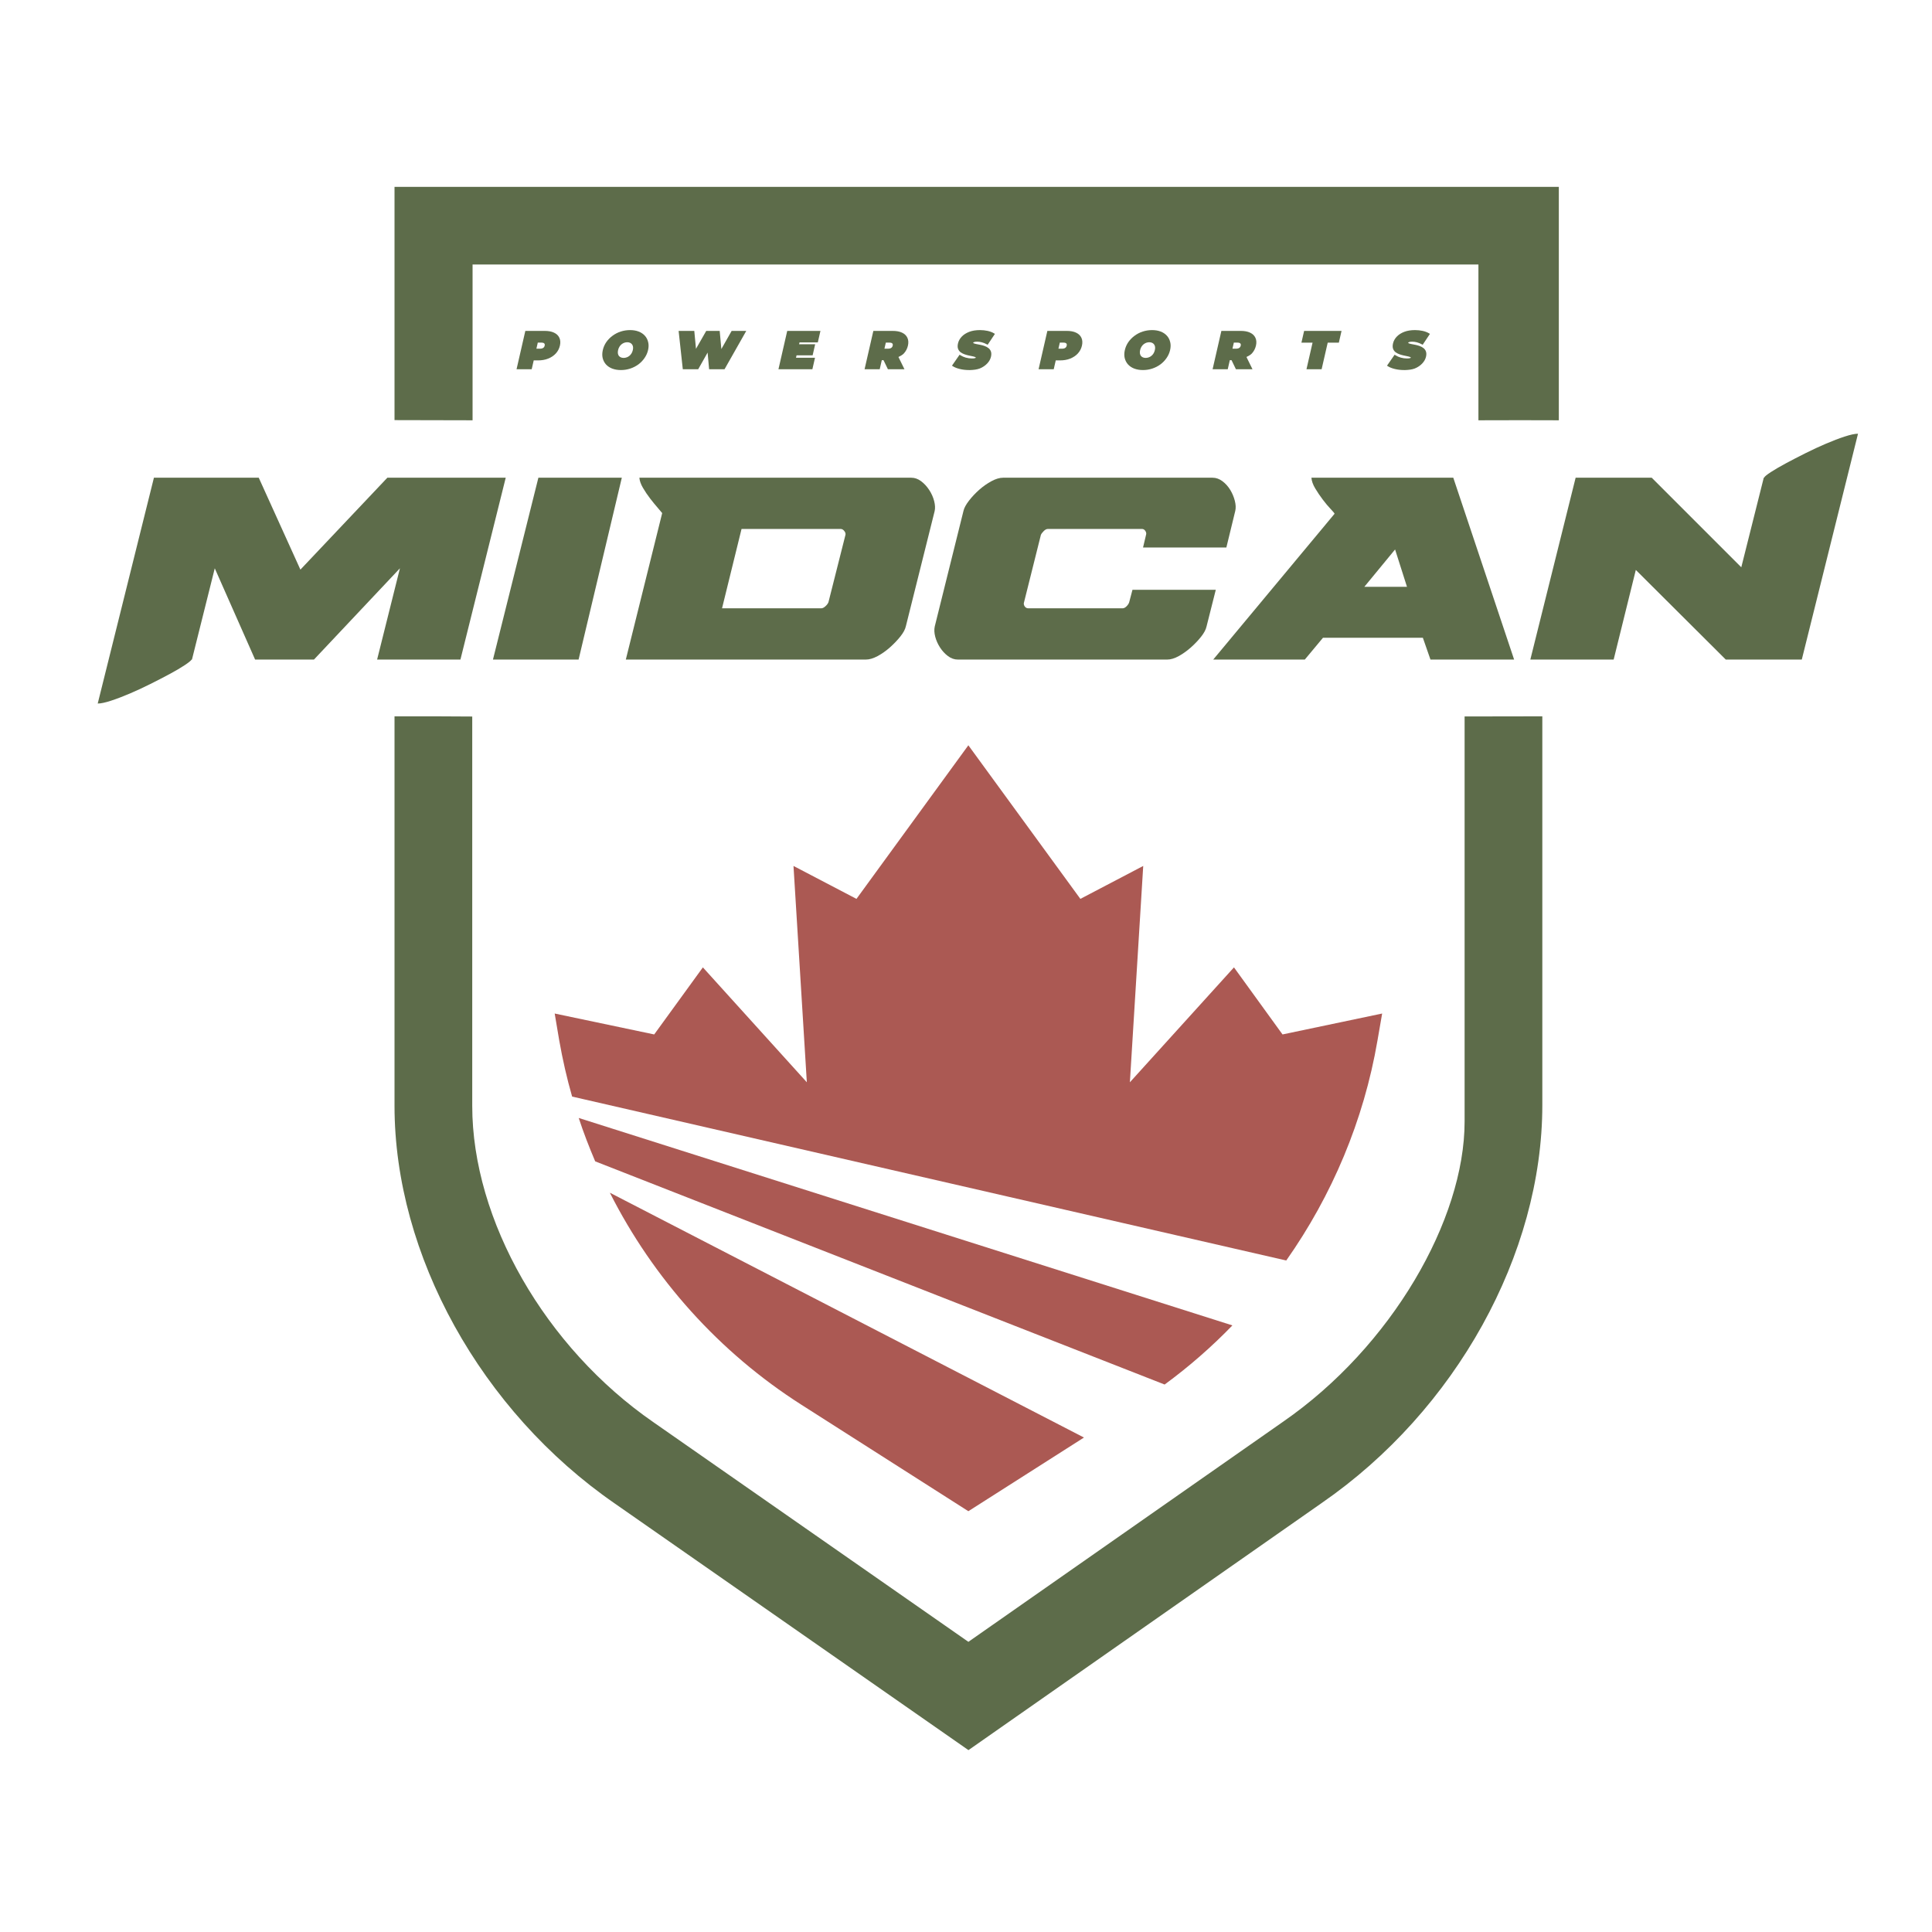 <?xml version="1.0" encoding="UTF-8"?>
<svg id="Layer_2" data-name="Layer 2" xmlns="http://www.w3.org/2000/svg" viewBox="0 0 1024 1024">
  <g id="Layer_3" data-name="Layer 3">
    <g>
      <rect width="1024" height="1024" style="fill: #fff;"/>
      <g>
        <polygon points="209.102 222.668 209.102 99.049 826.209 99.049 826.209 222.762 805.864 222.713 783.599 222.762 783.599 140.187 250.472 140.187 250.472 222.762 209.102 222.668" style="fill: #5d6c4a;"/>
        <path d="M817.463,379.671v206.038c0,79.08-45.897,161.863-116.904,210.9l-187.259,130.992-187.379-130.662c-70.939-48.975-116.818-131.758-116.818-210.817v-206.453c28.211-.028,15.979-0,41.194.105v206.348c0,60.623,38.653,128.075,96.17,167.78l166.799,116.302,166.731-116.612c57.619-39.809,96.273-107.24,96.273-159.138v-214.716l41.194-.069Z" style="fill: #5d6c4a;"/>
        <g>
          <path d="M323.235,632.166c22.996,45.481,57.903,84.593,101.601,112.429l88.415,56.374,61.279-39.048-251.295-129.756Z" style="fill: #ab5953;"/>
          <path d="M306.737,592.545c2.548,7.835,5.542,15.479,8.727,22.995l301.808,118.29c12.867-9.427,24.906-19.938,35.927-31.34l-346.462-109.945Z" style="fill: #ab5953;"/>
          <path d="M293.997,537.19l2.421,14.332c1.783,10.065,4.013,19.938,6.816,29.684l378.502,86.886c24.269-34.461,41.086-74.21,48.348-116.57l2.484-14.332-52.807,11.084-25.734-35.544-55.164,60.897,7.071-114.659-33.315,17.454-59.368-81.408-59.304,81.408-33.378-17.454,7.071,114.659-55.1-60.897-25.799,35.544-52.743-11.084Z" style="fill: #ab5953;"/>
        </g>
        <path d="M758.175,349.582l-4.031-11.567h-52.925l-9.639,11.567h-48.544l64.316-77.284c-.117-.351-.818-1.198-2.103-2.541-1.286-1.343-2.658-2.979-4.118-4.907-1.46-1.925-2.805-3.912-4.031-5.958-1.228-2.045-1.899-3.943-2.016-5.696h75.182l32.244,96.386h-44.337ZM739.423,291.224l-16.298,19.804h22.607l-6.309-19.804Z" style="fill: #5d6c4a;"/>
        <path d="M507.702,349.582c-1.87,0-3.621-.613-5.257-1.839-1.636-1.229-3.039-2.748-4.206-4.559-1.169-1.808-2.016-3.709-2.542-5.693-.525-1.987-.613-3.798-.263-5.434l15.246-61.337c.351-1.519,1.315-3.299,2.893-5.345,1.577-2.045,3.388-3.971,5.432-5.782,2.044-1.811,4.206-3.33,6.484-4.559,2.278-1.226,4.351-1.839,6.221-1.839h110.932c1.868,0,3.621.613,5.257,1.839,1.636,1.229,3.008,2.748,4.118,4.559,1.111,1.811,1.928,3.737,2.454,5.782s.613,3.826.263,5.345l-4.733,19.453h-44.161l1.577-6.66c.233-.699.116-1.402-.351-2.101-.467-.702-1.052-1.053-1.753-1.053h-49.945c-.702,0-1.432.379-2.191,1.14-.759.761-1.256,1.432-1.489,2.015l-8.938,35.751c-.233.7-.116,1.402.351,2.104.467.699,1.111,1.05,1.927,1.05h49.946c.701,0,1.402-.351,2.104-1.05.701-.702,1.168-1.404,1.402-2.104l1.753-6.66h44.161l-4.906,19.453c-.351,1.636-1.315,3.447-2.892,5.434-1.577,1.984-3.388,3.885-5.433,5.693-2.044,1.811-4.177,3.33-6.396,4.559-2.219,1.226-4.265,1.839-6.133,1.839h-110.932Z" style="fill: #5d6c4a;"/>
        <path d="M331.697,349.582l19.277-77.636c-.351-.465-1.14-1.402-2.367-2.803-1.226-1.402-2.54-3.007-3.943-4.818-1.402-1.811-2.686-3.709-3.855-5.696-1.167-1.987-1.811-3.798-1.927-5.434h144.053c1.868,0,3.621.613,5.257,1.839,1.636,1.229,3.067,2.775,4.294,4.645,1.226,1.87,2.102,3.826,2.629,5.871.525,2.045.613,3.826.262,5.345l-15.247,60.986c-.35,1.636-1.314,3.447-2.891,5.434-1.577,1.984-3.418,3.912-5.52,5.782-2.104,1.87-4.294,3.416-6.572,4.645-2.278,1.226-4.353,1.839-6.221,1.839h-127.229ZM439.122,319.089l8.938-35.4c.234-.699.058-1.43-.525-2.19-.584-.761-1.228-1.14-1.928-1.14h-52.574l-10.339,42.06h52.574c.701,0,1.46-.379,2.278-1.14.818-.758,1.345-1.488,1.577-2.19Z" style="fill: #5d6c4a;"/>
        <path d="M285.362,253.176l-24.08,96.392h45.387l22.913-96.392h-44.22Z" style="fill: #5d6c4a;"/>
        <path d="M135.211,349.582l-21.38-48.369-12.092,48.369h-.175c-.351.585-1.577,1.577-3.68,2.979-2.104,1.402-4.733,2.951-7.887,4.645-3.154,1.694-6.6,3.475-10.339,5.345-3.738,1.87-7.388,3.564-10.953,5.082-3.564,1.519-6.863,2.776-9.902,3.767-3.037.992-5.374,1.488-7.009,1.488l29.792-119.693h55.554l22.081,48.72,46.089-48.72h62.739l-24.009,96.386h-44.163l12.092-48.369-45.564,48.369h-31.194Z" style="fill: #5d6c4a;"/>
        <path d="M867.017,302.075l-11.742,47.494h-44.161s24.009-96.386,24.009-96.386h40.304s47.492,47.491,47.492,47.491l11.917-47.491h.175c.234-.585,1.431-1.577,3.593-2.979,2.161-1.402,4.819-2.951,7.974-4.645,3.154-1.694,6.6-3.475,10.339-5.345,3.738-1.87,7.389-3.564,10.953-5.082,3.564-1.519,6.863-2.776,9.902-3.767,3.037-.992,5.374-1.488,7.01-1.488l-29.792,119.693h-40.307s-47.665-47.494-47.665-47.494Z" style="fill: #5d6c4a;"/>
        <path d="M462.891,175.392l-4.649,20.311h8.032l1.098-4.799h.908l2.323,4.799h8.779l-3.191-6.488c1.019-.536,2.081-1.029,2.838-1.836v-.005c1.095-1.18,1.829-2.593,2.19-4.169.361-1.577.272-2.989-.282-4.169-.547-1.192-1.509-2.103-2.837-2.721-1.314-.622-2.95-.923-4.895-.923h-10.315ZM469.503,181.592h1.854c.853,0,1.336.183,1.557.435l.009.005.009.004c.263.285.338.616.211,1.169-.126.553-.354.885-.746,1.17h-.009l-.009.004c-.338.253-.906.441-1.757.441h-1.855l.736-3.227Z" style="fill: #5d6c4a;"/>
        <path d="M278.434,175.392l-4.649,20.311h8.027l1.072-4.684h2.286c1.943,0,3.718-.301,5.317-.924h.009v-.004c1.613-.636,2.988-1.542,4.075-2.716,1.095-1.18,1.829-2.593,2.19-4.169.361-1.577.273-2.989-.281-4.169-.548-1.192-1.51-2.103-2.837-2.721-1.314-.622-2.952-.924-4.896-.924h-10.313ZM285.04,181.592h1.855c.852,0,1.335.183,1.557.435l.009.005.009.004c.263.285.336.616.21,1.169-.126.553-.352.885-.745,1.17h-.009l-.009.004c-.338.253-.906.441-1.758.441h-1.855l.736-3.227Z" style="fill: #5d6c4a;"/>
        <path d="M333.919,174.957c-1.693,0-3.339.256-4.928.772h-.009c-1.565.514-3.005,1.252-4.302,2.214-1.295.943-2.406,2.073-3.313,3.364-.89,1.286-1.514,2.709-1.864,4.241-.346,1.514-.376,2.933-.08,4.234l.01.005c.315,1.291.906,2.428,1.761,3.389h.009c.863.944,1.963,1.678,3.294,2.191h.009c1.354.516,2.891.77,4.602.77,1.693,0,3.328-.255,4.9-.77,1.565-.514,3.007-1.247,4.302-2.191h.009c1.295-.961,2.393-2.097,3.279-3.389.913-1.301,1.546-2.722,1.894-4.24.349-1.531.371-2.95.05-4.235l-.009-.005c-.296-1.29-.875-2.417-1.734-3.359-.859-.964-1.966-1.706-3.298-2.22-1.336-.517-2.863-.772-4.574-.772h-.009ZM332.445,181.397c.56,0,1.036.098,1.451.285h.019c.435.187.777.455,1.037.809l.009.009.009.01c.274.331.451.749.533,1.273h.009v.005c.082.496.055,1.08-.102,1.76-.156.68-.398,1.274-.717,1.793-.317.505-.687.927-1.126,1.282-.42.339-.885.602-1.412.791h-.019c-.501.185-1.022.283-1.585.283-.558,0-1.05-.097-1.488-.283-.42-.188-.766-.449-1.051-.791-.259-.354-.432-.775-.517-1.282v-.005c-.08-.518-.048-1.109.107-1.788.156-.68.394-1.263.705-1.76v-.005c.325-.529.693-.949,1.103-1.282.451-.363.916-.631,1.421-.82.522-.185,1.058-.283,1.616-.283l-.003-.001Z" style="fill: #5d6c4a;"/>
        <path d="M359.685,175.392l2.213,20.311h8.167l4.987-8.825.791,8.825h8.177l11.514-20.311h-7.755l-5.447,9.616-.876-9.616h-7.141l-5.427,9.494-.899-9.494h-8.304Z" style="fill: #5d6c4a;"/>
        <path d="M691.21,175.392l-1.424,6.223h5.897l-3.223,14.088h8.029l3.225-14.088h5.902l1.424-6.223h-19.829Z" style="fill: #5d6c4a;"/>
        <path d="M417.244,175.392l-4.647,20.311h17.982l1.394-6.092h-10.07l.291-1.268h8.517l1.342-5.868h-8.517l.227-.994h9.696l1.394-6.09h-17.609Z" style="fill: #5d6c4a;"/>
        <path d="M519.377,174.957c-2.13,0-4.015.295-5.658.917v.005h-.009c-1.602.614-2.945,1.462-3.982,2.551-1.002,1.059-1.671,2.276-1.97,3.578-.251,1.099-.256,2.068.029,2.872h.009v.005c.278.75.736,1.368,1.359,1.836l.009.004c.614.446,1.308.807,2.078,1.075h.011c.764.26,1.534.476,2.303.644h.019c.747.144,1.425.287,2.036.43l.009.005h.01c.607.12,1.064.273,1.354.435.243.137.223.16.2.264-.013.048-.025.062-.083.11-.066.043-.273.131-.602.207-.308.058-.791.1-1.413.1-1.054,0-2.118-.151-3.193-.446h-.009c-1.051-.316-1.973-.722-2.768-1.221l-.508-.322-4.035,5.803.431.283c.946.622,2.183,1.109,3.712,1.482,1.534.374,3.168.563,4.901.563h.621c1.85-.059,3.573-.265,5.014-.818h.018c1.602-.633,2.954-1.585,3.968-2.655,1.025-1.076,1.707-2.289,2.003-3.578.247-1.082.247-2.038-.045-2.826-.278-.754-.751-1.373-1.395-1.841-.595-.446-1.282-.802-2.049-1.069-.753-.263-1.527-.469-2.326-.62-.752-.145-1.447-.28-2.087-.407-.588-.12-1.031-.266-1.333-.416-.236-.134-.22-.156-.204-.227.015-.064.048-.112.116-.18.076-.062.267-.172.599-.261.315-.083.796-.141,1.413-.141.827,0,1.655.111,2.479.335.844.226,1.697.567,2.559,1.023l.516.269,3.847-5.763-.446-.271c-.977-.594-2.123-1.032-3.432-1.314-1.301-.281-2.65-.423-4.053-.423l-.024.001Z" style="fill: #5d6c4a;"/>
        <path d="M647.35,175.391l-4.649,20.311h8.032l1.098-4.799h.908l2.323,4.799h8.779l-3.191-6.488c1.019-.536,2.081-1.029,2.838-1.836v-.005c1.095-1.18,1.829-2.593,2.19-4.169.361-1.577.272-2.989-.282-4.169-.547-1.192-1.509-2.103-2.837-2.721-1.314-.622-2.95-.923-4.895-.923h-10.315ZM653.962,181.591h1.854c.853,0,1.336.183,1.557.435l.009.005.009.004c.263.285.338.616.211,1.169-.126.553-.354.885-.746,1.17h-.009l-.009.004c-.338.253-.906.441-1.757.441h-1.855l.736-3.227Z" style="fill: #5d6c4a;"/>
        <path d="M555.121,175.391l-4.649,20.311h8.027l1.072-4.684h2.286c1.943,0,3.718-.301,5.317-.924h.009v-.004c1.613-.636,2.988-1.542,4.075-2.716,1.095-1.18,1.829-2.593,2.19-4.169.361-1.577.273-2.989-.281-4.169-.548-1.192-1.51-2.103-2.837-2.721-1.314-.622-2.952-.924-4.896-.924h-10.313ZM561.728,181.591h1.855c.852,0,1.335.183,1.557.435l.009.005.009.004c.263.285.336.616.21,1.169-.126.553-.352.885-.745,1.17h-.009l-.009.004c-.338.253-.906.441-1.758.441h-1.855l.736-3.227Z" style="fill: #5d6c4a;"/>
        <path d="M610.607,174.956c-1.693,0-3.339.256-4.928.772h-.009c-1.565.514-3.005,1.252-4.302,2.214-1.295.943-2.406,2.073-3.313,3.364-.89,1.286-1.514,2.709-1.864,4.241-.346,1.514-.376,2.933-.08,4.234l.01.005c.315,1.291.906,2.428,1.761,3.389h.009c.863.944,1.963,1.678,3.294,2.191h.009c1.354.516,2.891.77,4.602.77,1.693,0,3.328-.255,4.9-.77,1.565-.514,3.007-1.247,4.302-2.191h.009c1.295-.961,2.393-2.097,3.279-3.389.913-1.301,1.546-2.722,1.894-4.24.349-1.531.371-2.95.05-4.235l-.009-.005c-.296-1.29-.875-2.417-1.734-3.359-.859-.964-1.966-1.706-3.298-2.22-1.336-.517-2.863-.772-4.574-.772h-.009ZM609.133,181.397c.56,0,1.036.098,1.451.285h.019c.435.187.777.455,1.037.809l.009.009.009.01c.274.331.451.749.533,1.273h.009v.005c.082.496.055,1.08-.102,1.76-.156.68-.398,1.274-.717,1.793-.317.505-.687.927-1.126,1.282-.42.339-.885.602-1.412.791h-.019c-.501.185-1.022.283-1.585.283-.558,0-1.05-.097-1.488-.283-.42-.188-.766-.449-1.051-.791-.259-.354-.432-.775-.517-1.282v-.005c-.08-.518-.048-1.109.107-1.788.156-.68.394-1.263.705-1.76v-.005c.325-.529.693-.949,1.103-1.282.451-.363.916-.631,1.421-.82.522-.185,1.058-.283,1.616-.283l-.003-.001Z" style="fill: #5d6c4a;"/>
        <path d="M749.95,174.957c-2.13,0-4.015.295-5.658.917v.005h-.009c-1.602.614-2.945,1.462-3.982,2.551-1.002,1.059-1.671,2.276-1.97,3.578-.251,1.099-.256,2.068.029,2.872h.009v.005c.278.75.736,1.368,1.359,1.836l.009.004c.614.446,1.308.807,2.078,1.075h.011c.764.26,1.534.476,2.303.644h.019c.747.144,1.425.287,2.036.43l.009.005h.01c.607.12,1.064.273,1.354.435.243.137.223.16.2.264-.013.048-.025.062-.083.11-.066.043-.273.131-.602.207-.308.058-.791.1-1.413.1-1.054,0-2.118-.151-3.193-.446h-.009c-1.051-.316-1.973-.722-2.768-1.221l-.508-.322-4.035,5.803.431.283c.946.622,2.183,1.109,3.712,1.482,1.534.374,3.168.563,4.901.563h.621c1.85-.059,3.573-.265,5.014-.818h.018c1.602-.633,2.954-1.585,3.968-2.655,1.025-1.076,1.707-2.289,2.003-3.578.247-1.082.247-2.038-.045-2.826-.278-.754-.751-1.373-1.395-1.841-.595-.446-1.282-.802-2.049-1.069-.753-.263-1.527-.469-2.326-.62-.752-.145-1.447-.28-2.087-.407-.588-.12-1.031-.266-1.333-.416-.236-.134-.22-.156-.204-.227.015-.064.048-.112.116-.18.076-.062.267-.172.599-.261.315-.083.796-.141,1.413-.141.827,0,1.655.111,2.479.335.844.226,1.697.567,2.559,1.023l.516.269,3.847-5.763-.446-.271c-.977-.594-2.123-1.032-3.432-1.314-1.301-.281-2.65-.423-4.053-.423l-.024.001Z" style="fill: #5d6c4a;"/>
      </g>
    </g>
  </g>
</svg>